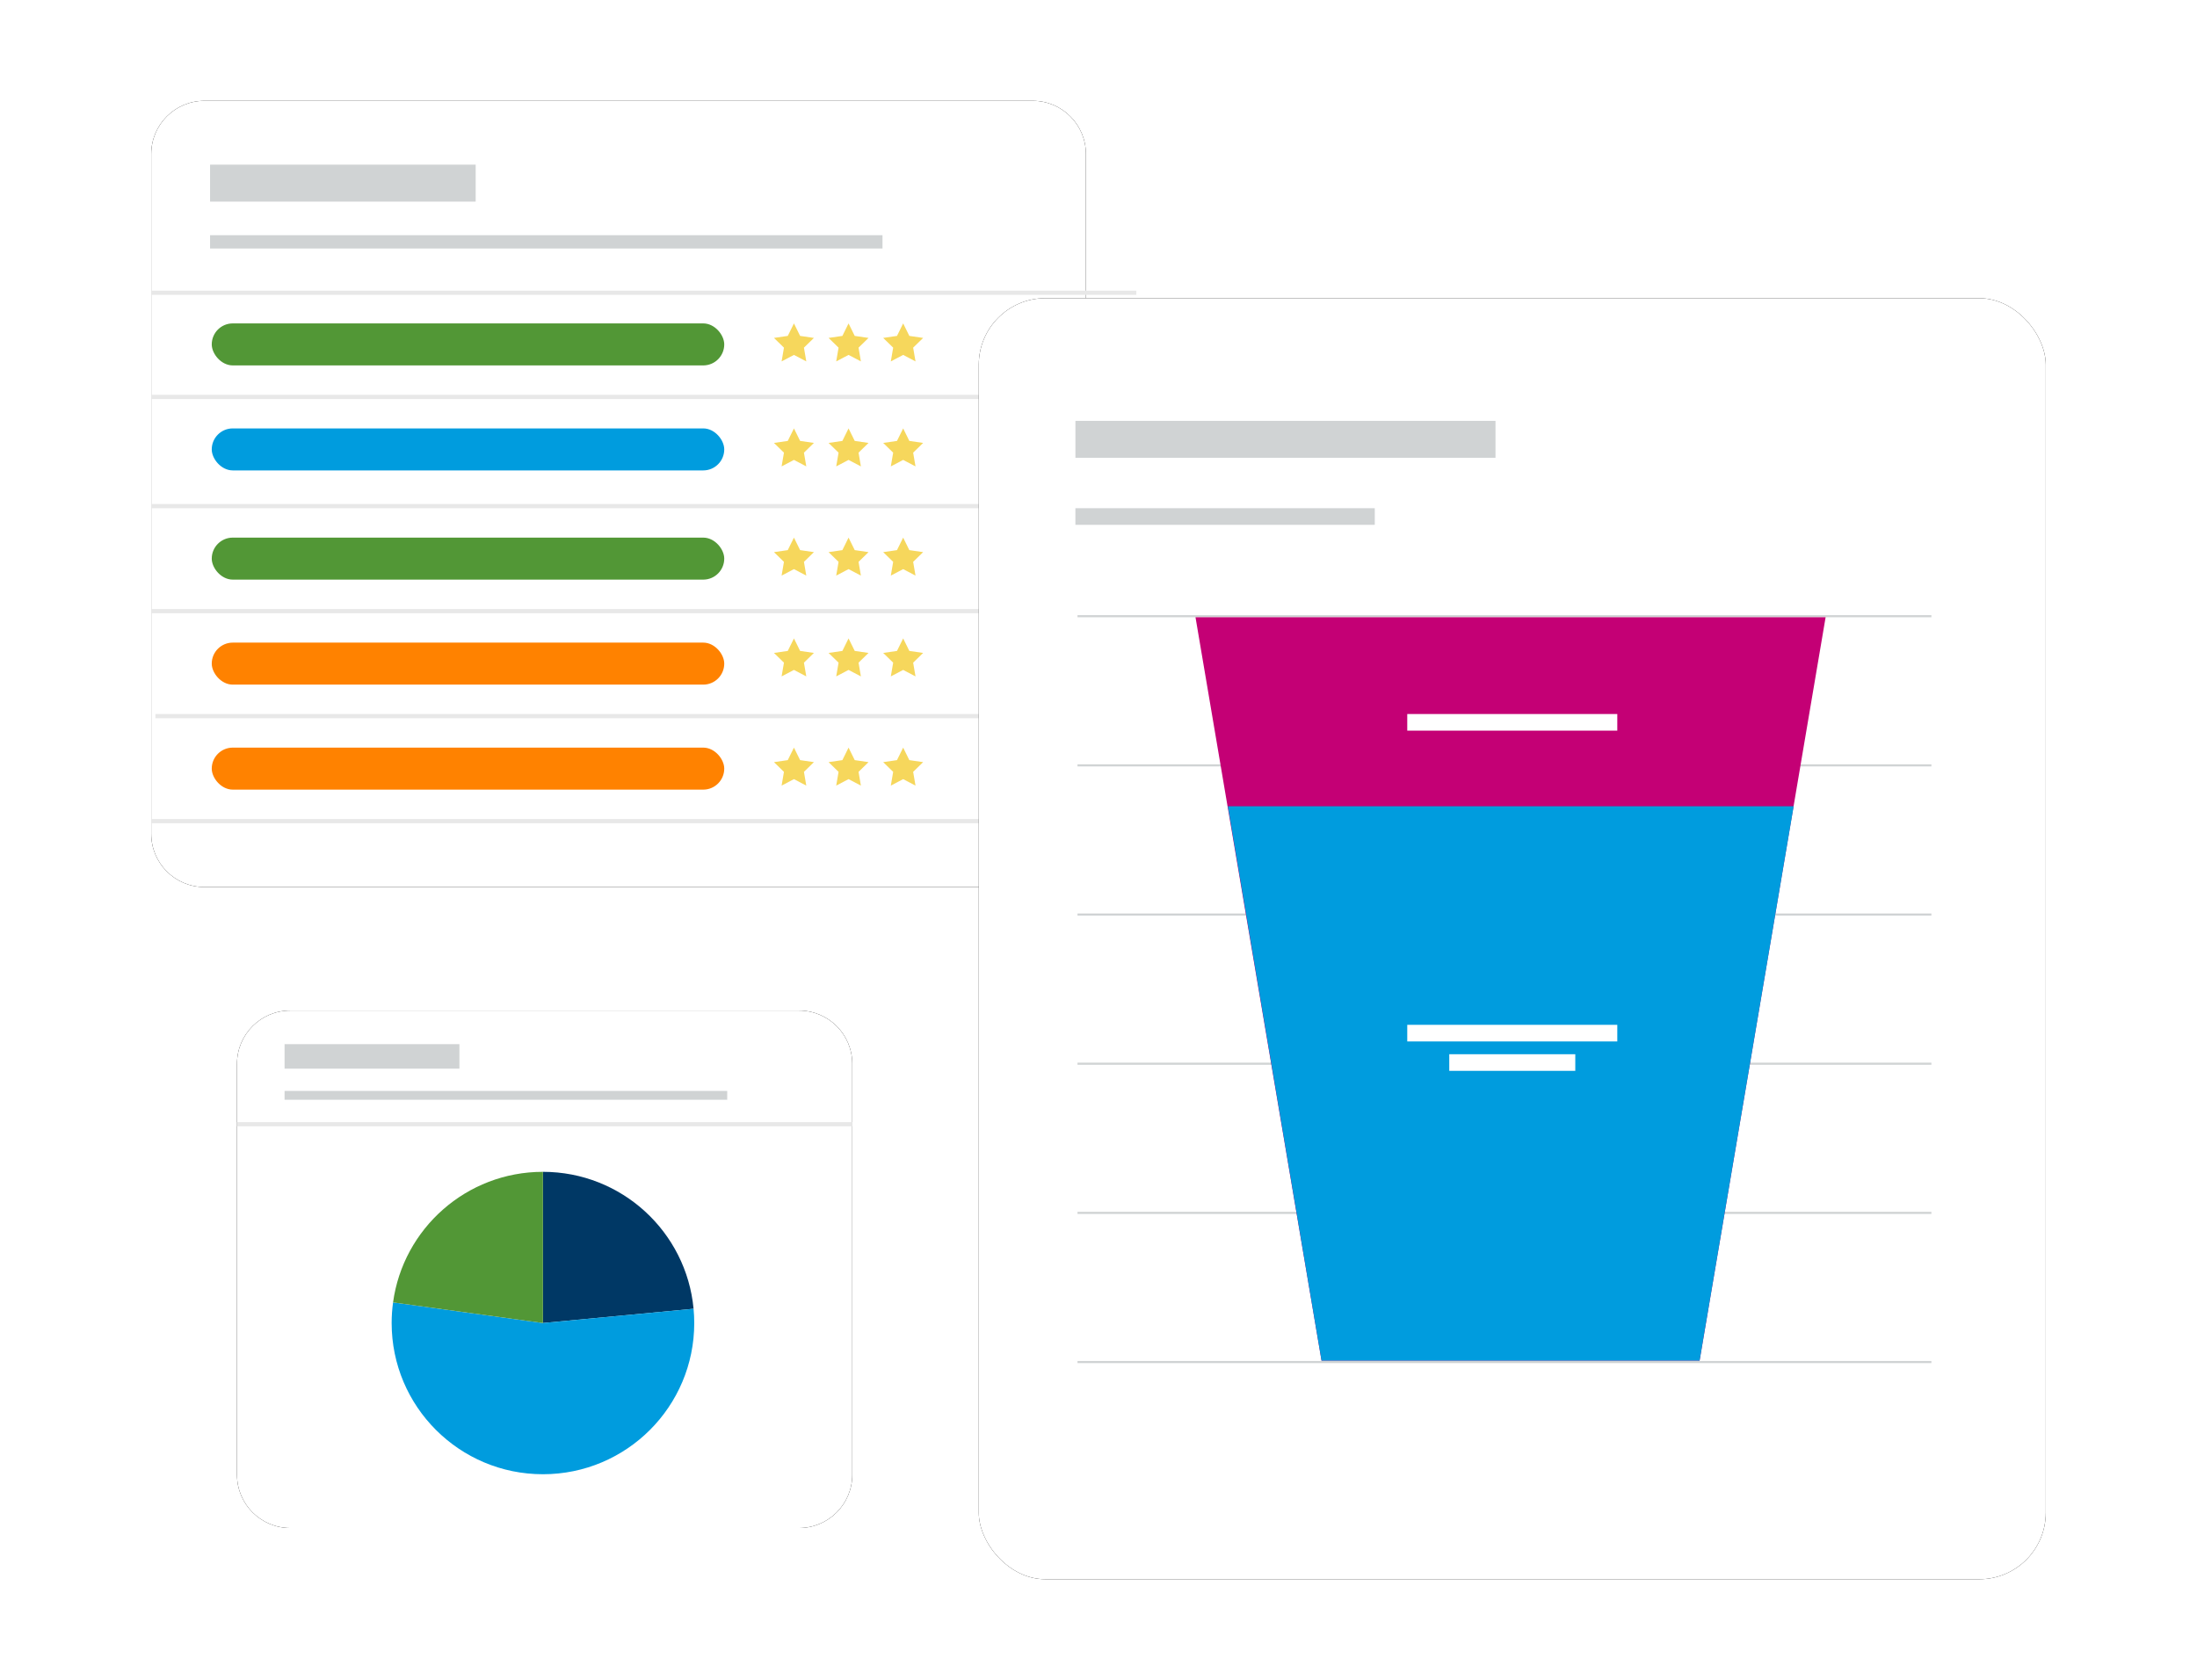 <?xml version="1.0" encoding="UTF-8"?>
<svg xmlns="http://www.w3.org/2000/svg" xmlns:xlink="http://www.w3.org/1999/xlink" width="523px" height="400px" viewBox="0 0 523 400" version="1.1">
  <title>Commercial-Banking-1-customer-relationships</title>
  <defs>
    <path d="M30.323,-17.651 L192.179,-17.651 C199.177,-17.651 204.851,-11.977 204.851,-4.979 L204.851,192.179 C204.851,199.177 199.177,204.851 192.179,204.851 L30.323,204.851 C23.324,204.851 17.651,199.177 17.651,192.179 L17.651,-4.979 C17.651,-11.977 23.324,-17.651 30.323,-17.651 Z" id="path-1"></path>
    <filter x="-8.0%" y="-6.7%" width="116.0%" height="113.5%" id="filter-2">
      <feOffset dx="0" dy="0" in="SourceAlpha" result="shadowOffsetOuter1"></feOffset>
      <feGaussianBlur stdDeviation="5" in="shadowOffsetOuter1" result="shadowBlurOuter1"></feGaussianBlur>
      <feColorMatrix values="0 0 0 0 0.816   0 0 0 0 0.827   0 0 0 0 0.831  0 0 0 1 0" type="matrix" in="shadowBlurOuter1"></feColorMatrix>
    </filter>
    <path d="M24.306,-11.634 L122.162,-11.634 C129.16,-11.634 134.834,-5.96 134.834,1.038 L134.834,122.162 C134.834,129.16 129.16,134.834 122.162,134.834 L24.306,134.834 C17.307,134.834 11.634,129.16 11.634,122.162 L11.634,1.038 C11.634,-5.96 17.307,-11.634 24.306,-11.634 Z" id="path-3"></path>
    <filter x="-12.2%" y="-10.2%" width="124.4%" height="120.5%" id="filter-4">
      <feOffset dx="0" dy="0" in="SourceAlpha" result="shadowOffsetOuter1"></feOffset>
      <feGaussianBlur stdDeviation="5" in="shadowOffsetOuter1" result="shadowBlurOuter1"></feGaussianBlur>
      <feColorMatrix values="0 0 0 0 0.816   0 0 0 0 0.827   0 0 0 0 0.831  0 0 0 1 0" type="matrix" in="shadowBlurOuter1"></feColorMatrix>
    </filter>
    <rect id="path-5" x="0" y="0" width="254" height="305" rx="15.84"></rect>
    <filter x="-7.7%" y="-6.4%" width="115.4%" height="112.8%" id="filter-6">
      <feOffset dx="0" dy="0" in="SourceAlpha" result="shadowOffsetOuter1"></feOffset>
      <feGaussianBlur stdDeviation="6.5" in="shadowOffsetOuter1" result="shadowBlurOuter1"></feGaussianBlur>
      <feColorMatrix values="0 0 0 0 0.816   0 0 0 0 0.827   0 0 0 0 0.831  0 0 0 1 0" type="matrix" in="shadowBlurOuter1"></feColorMatrix>
    </filter>
  </defs>
  <g id="Commercial-Banking-1-customer-relationships" stroke="none" stroke-width="1" fill="none" fill-rule="evenodd">
    <g id="Bar-Chart" transform="translate(36, 24)">
      <g id="Rectangle-Copy" transform="translate(111.251, 93.6) rotate(-90) translate(-111.251, -93.6) ">
        <use fill="black" fill-opacity="1" filter="url(#filter-2)" xlink:href="#path-1"></use>
        <use fill="#FFFFFF" fill-rule="evenodd" xlink:href="#path-1"></use>
      </g>
      <rect id="Rectangle-Copy-14" fill="#E8E8E8" x="3.97903932e-13" y="45.2" width="234.507" height="1"></rect>
      <rect id="Rectangle-Copy-7" fill="#D0D3D4" x="14.006" y="32" width="160.073" height="3.165"></rect>
      <rect id="Rectangle-Copy-9" fill="#D0D3D4" x="14.006" y="15.2" width="63.229" height="8.8"></rect>
      <rect id="Rectangle-Copy-10" fill="#E8E8E8" x="3.97903932e-13" y="171" width="234.507" height="1"></rect>
      <rect id="Rectangle-Copy-11" fill="#E8E8E8" x="3.97903932e-13" y="121" width="234.507" height="1"></rect>
      <rect id="Rectangle-Copy-16" fill="#E8E8E8" x="3.97903932e-13" y="96" width="234.507" height="1"></rect>
      <rect id="Rectangle-Copy-15" fill="#E8E8E8" x="1" y="146" width="234.507" height="1"></rect>
      <rect id="Rectangle-Copy-12" fill="#E8E8E8" x="3.97903932e-13" y="70" width="234.507" height="1"></rect>
      <rect id="Rectangle" fill="#529736" x="14.408" y="53" width="122" height="10" rx="5"></rect>
      <g id="Group" transform="translate(148, 53)" fill="#F6D75C">
        <polygon id="Star" points="5 7.5 2.061 9.045 2.622 5.773 0.245 3.455 3.531 2.977 5 0 6.469 2.977 9.755 3.455 7.378 5.773 7.939 9.045"></polygon>
        <polygon id="Star-Copy" points="18 7.5 15.061 9.045 15.622 5.773 13.245 3.455 16.531 2.977 18 0 19.469 2.977 22.755 3.455 20.378 5.773 20.939 9.045"></polygon>
        <polygon id="Star-Copy-2" points="31 7.5 28.061 9.045 28.622 5.773 26.245 3.455 29.531 2.977 31 0 32.469 2.977 35.755 3.455 33.378 5.773 33.939 9.045"></polygon>
      </g>
      <g id="Group-Copy" transform="translate(148, 78)" fill="#F6D75C">
        <polygon id="Star" points="5 7.5 2.061 9.045 2.622 5.773 0.245 3.455 3.531 2.977 5 0 6.469 2.977 9.755 3.455 7.378 5.773 7.939 9.045"></polygon>
        <polygon id="Star-Copy" points="18 7.5 15.061 9.045 15.622 5.773 13.245 3.455 16.531 2.977 18 0 19.469 2.977 22.755 3.455 20.378 5.773 20.939 9.045"></polygon>
        <polygon id="Star-Copy-2" points="31 7.5 28.061 9.045 28.622 5.773 26.245 3.455 29.531 2.977 31 0 32.469 2.977 35.755 3.455 33.378 5.773 33.939 9.045"></polygon>
      </g>
      <g id="Group-Copy-2" transform="translate(148, 104)" fill="#F6D75C">
        <polygon id="Star" points="5 7.5 2.061 9.045 2.622 5.773 0.245 3.455 3.531 2.977 5 0 6.469 2.977 9.755 3.455 7.378 5.773 7.939 9.045"></polygon>
        <polygon id="Star-Copy" points="18 7.5 15.061 9.045 15.622 5.773 13.245 3.455 16.531 2.977 18 0 19.469 2.977 22.755 3.455 20.378 5.773 20.939 9.045"></polygon>
        <polygon id="Star-Copy-2" points="31 7.5 28.061 9.045 28.622 5.773 26.245 3.455 29.531 2.977 31 0 32.469 2.977 35.755 3.455 33.378 5.773 33.939 9.045"></polygon>
      </g>
      <g id="Group-Copy-3" transform="translate(148, 128)" fill="#F6D75C">
        <polygon id="Star" points="5 7.5 2.061 9.045 2.622 5.773 0.245 3.455 3.531 2.977 5 0 6.469 2.977 9.755 3.455 7.378 5.773 7.939 9.045"></polygon>
        <polygon id="Star-Copy" points="18 7.5 15.061 9.045 15.622 5.773 13.245 3.455 16.531 2.977 18 0 19.469 2.977 22.755 3.455 20.378 5.773 20.939 9.045"></polygon>
        <polygon id="Star-Copy-2" points="31 7.5 28.061 9.045 28.622 5.773 26.245 3.455 29.531 2.977 31 0 32.469 2.977 35.755 3.455 33.378 5.773 33.939 9.045"></polygon>
      </g>
      <g id="Group-Copy-4" transform="translate(148, 154)" fill="#F6D75C">
        <polygon id="Star" points="5 7.5 2.061 9.045 2.622 5.773 0.245 3.455 3.531 2.977 5 0 6.469 2.977 9.755 3.455 7.378 5.773 7.939 9.045"></polygon>
        <polygon id="Star-Copy" points="18 7.5 15.061 9.045 15.622 5.773 13.245 3.455 16.531 2.977 18 0 19.469 2.977 22.755 3.455 20.378 5.773 20.939 9.045"></polygon>
        <polygon id="Star-Copy-2" points="31 7.5 28.061 9.045 28.622 5.773 26.245 3.455 29.531 2.977 31 0 32.469 2.977 35.755 3.455 33.378 5.773 33.939 9.045"></polygon>
      </g>
      <rect id="Rectangle-Copy-2" fill="#009CDE" x="14.408" y="78" width="122" height="10" rx="5"></rect>
      <rect id="Rectangle-Copy-3" fill="#529736" x="14.408" y="104" width="122" height="10" rx="5"></rect>
      <rect id="Rectangle-Copy-4" fill="#FF8200" x="14.408" y="129" width="122" height="10" rx="5"></rect>
      <rect id="Rectangle-Copy-5" fill="#FF8200" x="14.408" y="154" width="122" height="10" rx="5"></rect>
    </g>
    <g id="Pie-Chart" transform="translate(56.416, 240.6)">
      <g id="Rectangle-Copy-13" transform="translate(73.234, 61.6) rotate(-90) translate(-73.234, -61.6) ">
        <use fill="black" fill-opacity="1" filter="url(#filter-4)" xlink:href="#path-3"></use>
        <use fill="#FFFFFF" fill-rule="evenodd" xlink:href="#path-3"></use>
      </g>
      <g id="Group-4" transform="translate(0, 8)">
        <rect id="Rectangle-Copy-14" fill="#E8E8E8" x="0" y="18.564" width="146.467" height="1"></rect>
        <rect id="Rectangle-Copy-7" fill="#D0D3D4" x="11.327" y="11.138" width="105.372" height="2.098"></rect>
        <rect id="Rectangle-Copy-9" fill="#D0D3D4" x="11.327" y="0" width="41.622" height="5.834"></rect>
      </g>
      <g id="Group-7" transform="translate(36.817, 38.4)">
        <path d="M71.872,32.605 C70.161,14.315 54.762,0 36.016,0 L36.016,36 L71.872,32.605 Z" id="Fill-1" fill="#003865"></path>
        <path d="M36.016,36 L0.335,31.091 C0.116,32.696 0,34.335 0,36 C0,55.882 16.125,72 36.016,72 C55.908,72 72.033,55.882 72.033,36 C72.033,34.855 71.977,33.723 71.872,32.605 L36.016,36 Z" id="Fill-3" fill="#009CDE"></path>
        <path d="M36.016,9.86021097e-05 C17.792,9.86021097e-05 2.73,13.532 0.335,31.091 L36.016,36 L36.016,9.86021097e-05 Z" id="Fill-5" fill="#529736"></path>
      </g>
    </g>
    <g id="Line-Chart" transform="translate(233, 71)">
      <g id="Group-7">
        <g id="Rectangle-Copy">
          <use fill="black" fill-opacity="1" filter="url(#filter-6)" xlink:href="#path-5"></use>
          <use fill="#FFFFFF" fill-rule="evenodd" xlink:href="#path-5"></use>
        </g>
        <rect id="Rectangle-Copy-9" fill="#D0D3D4" x="23.006" y="29.2" width="100" height="8.8"></rect>
        <rect id="Rectangle-Copy-7" fill="#D0D3D4" x="23" y="50" width="71.268" height="3.957"></rect>
      </g>
      <line x1="23.5" y1="75.71" x2="226.772" y2="75.71" id="Path-2" stroke="#D0D3D4" stroke-width="0.5"></line>
      <line x1="23.5" y1="111.226" x2="226.772" y2="111.226" id="Path-2-Copy" stroke="#D0D3D4" stroke-width="0.5"></line>
      <line x1="23.5" y1="146.742" x2="226.772" y2="146.742" id="Path-2-Copy-2" stroke="#D0D3D4" stroke-width="0.5"></line>
      <line x1="23.5" y1="182.258" x2="226.772" y2="182.258" id="Path-2-Copy-3" stroke="#D0D3D4" stroke-width="0.5"></line>
      <line x1="23.5" y1="217.774" x2="226.772" y2="217.774" id="Path-2-Copy-4" stroke="#D0D3D4" stroke-width="0.5"></line>
      <line x1="23.5" y1="253.29" x2="226.772" y2="253.29" id="Path-2-Copy-5" stroke="#D0D3D4" stroke-width="0.5"></line>
      <polygon id="Rectangle-Copy-8" fill="#C40075" points="51.591 75.957 201.591 75.957 171.591 252.957 81.591 252.957"></polygon>
      <rect id="Rectangle-Copy-7" fill="#FFFFFF" x="102" y="99" width="50" height="3.957"></rect>
      <polygon id="Rectangle-Copy-8" fill="#009CDE" points="59.297 120.957 193.983 120.957 171.591 252.957 81.591 252.957"></polygon>
      <rect id="Rectangle-Copy-17" fill="#FFFFFF" x="102" y="173" width="50" height="3.957"></rect>
      <rect id="Rectangle-Copy-18" fill="#FFFFFF" x="112" y="180" width="30" height="3.957"></rect>
    </g>
  </g>
</svg>
